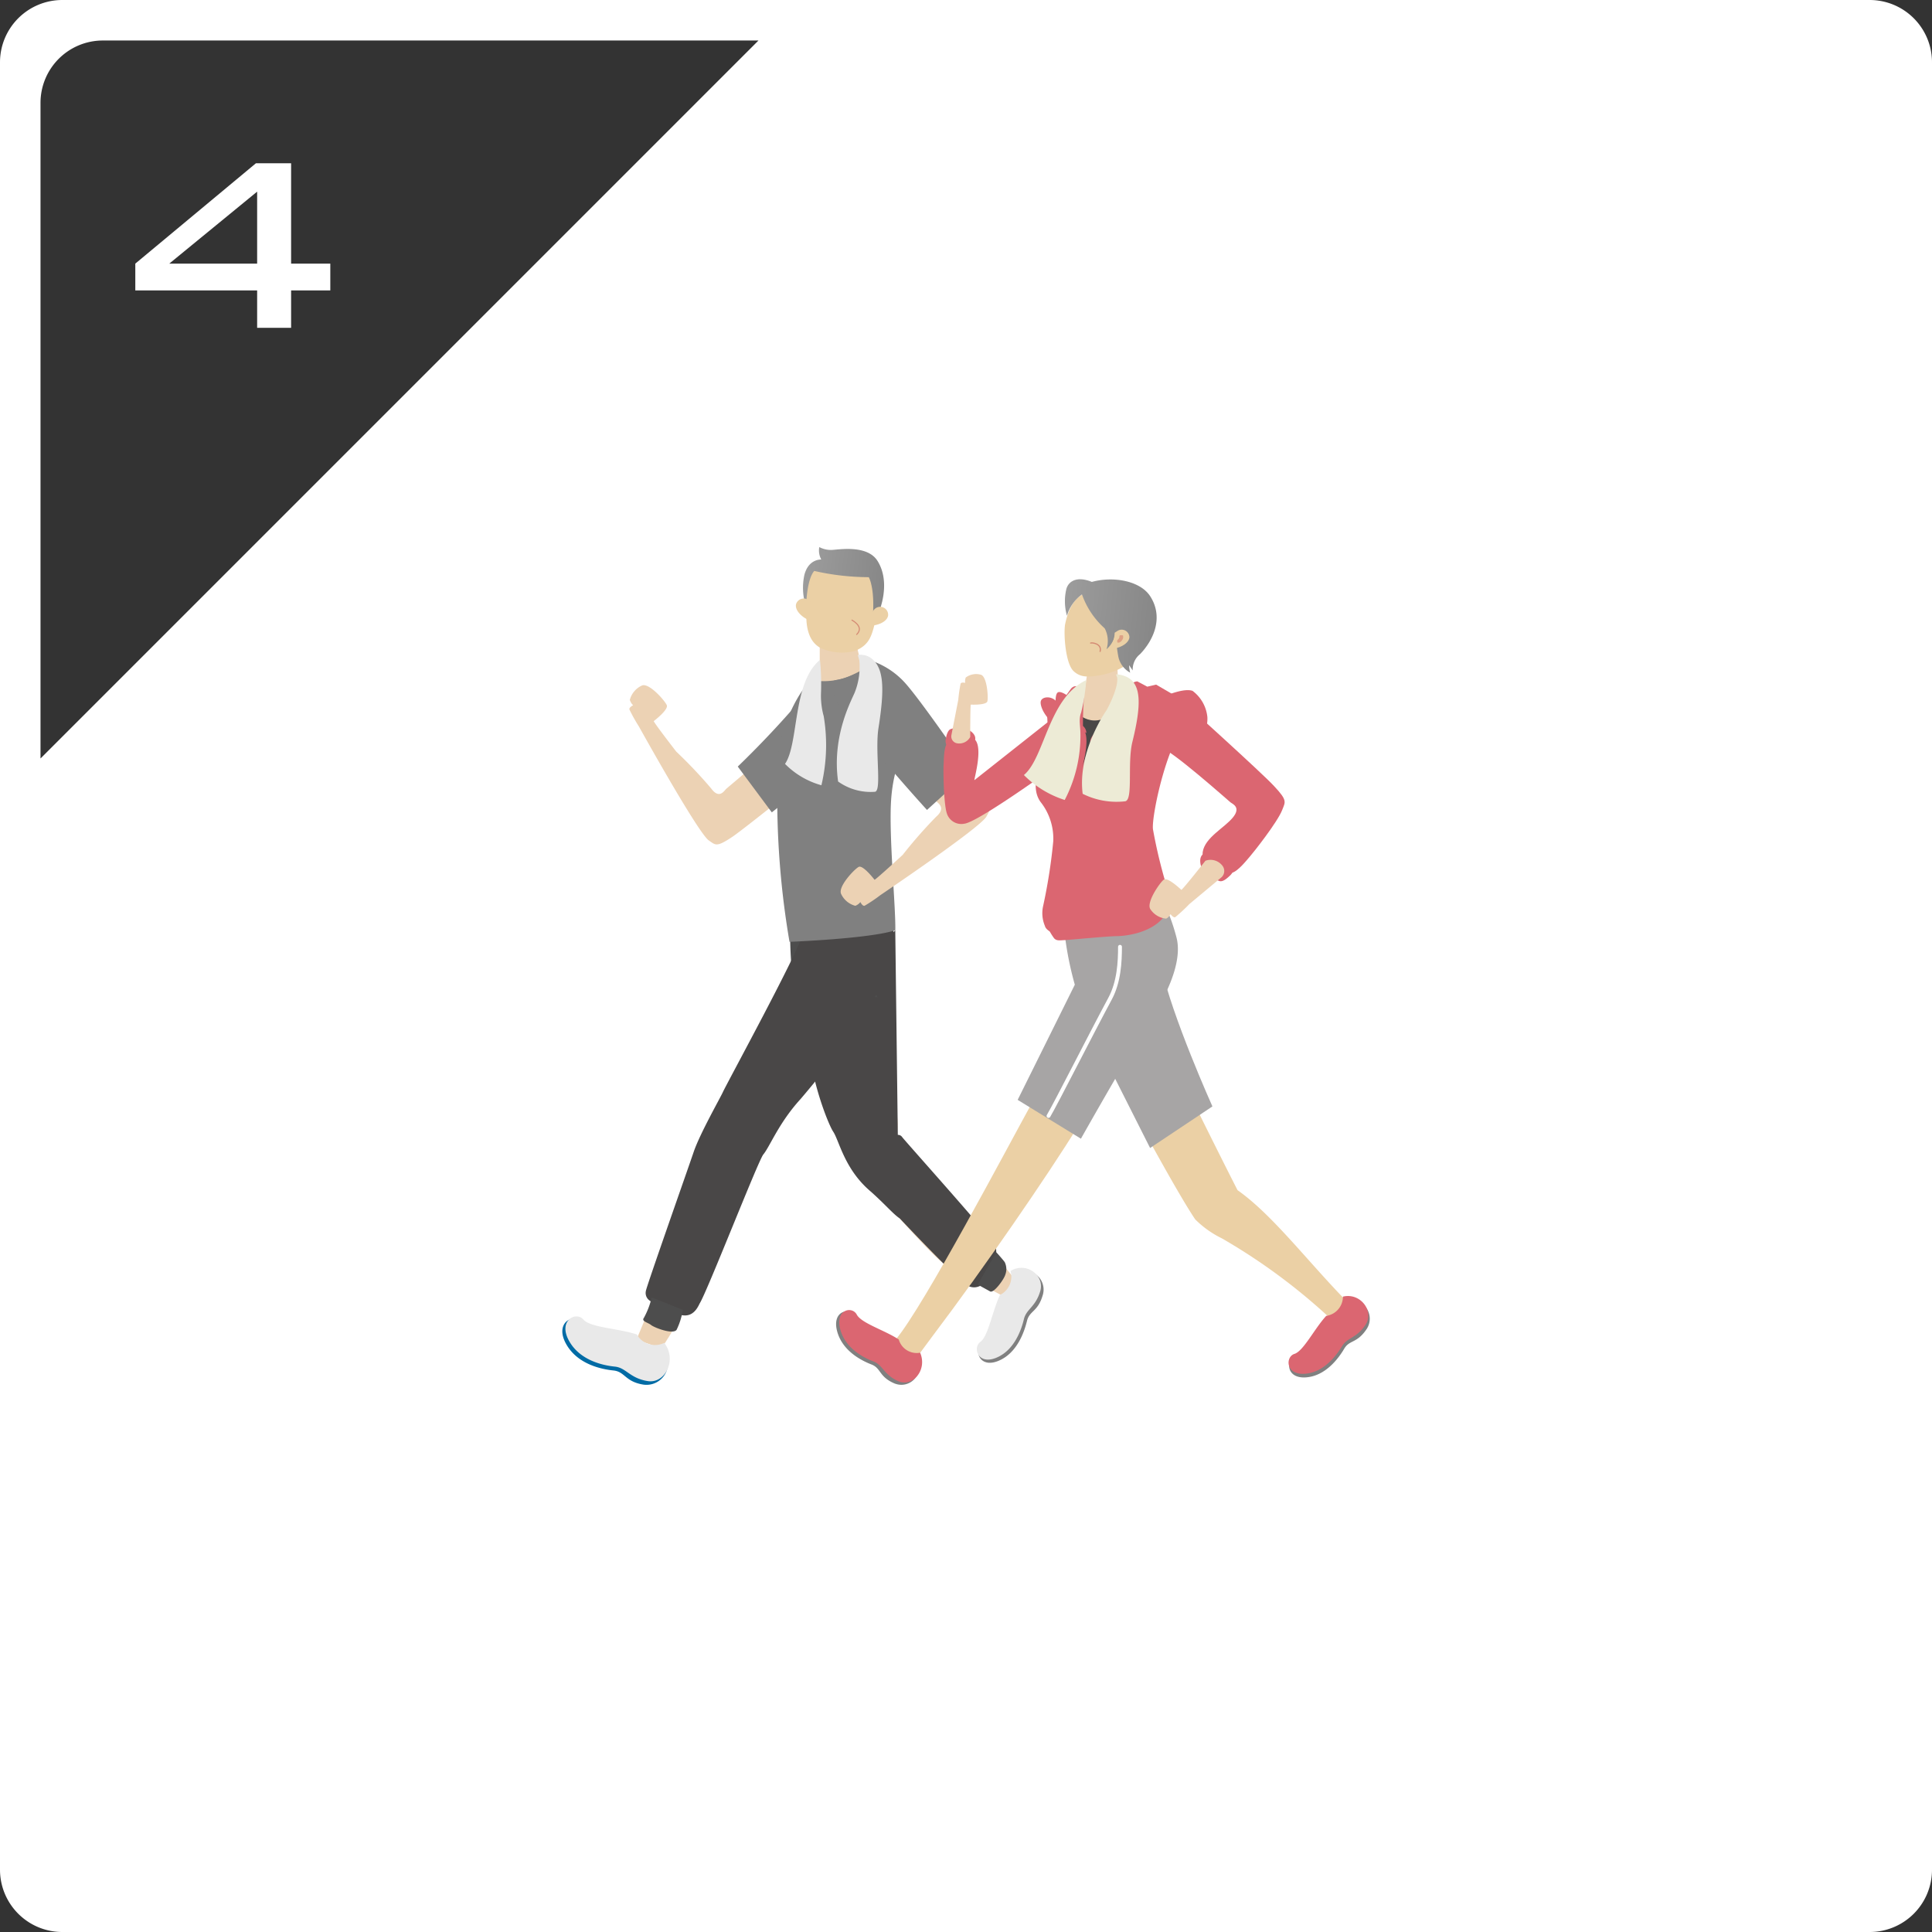 <svg xmlns="http://www.w3.org/2000/svg" xmlns:xlink="http://www.w3.org/1999/xlink" viewBox="0 0 310 310"><rect x="0" y="0" width="310" height="310" fill="#333333" stroke="none"/><defs><style>.cls-1{fill:#fff;}.cls-2{fill:#ecd2b4;}.cls-3{fill:#494747;}.cls-4{fill:gray;}.cls-5{fill:#e9e9e9;}.cls-6{fill:#4d4d4d;}.cls-7{fill:#006ba5;}.cls-8{fill:#ebd0a5;}.cls-9{fill:url(#linear-gradient);}.cls-10,.cls-12,.cls-17{fill:none;stroke-linecap:round;stroke-linejoin:round;}.cls-10,.cls-17{stroke:#d48b74;}.cls-10{stroke-width:0.17px;}.cls-11{fill:#a7a5a5;}.cls-12{stroke:#fff;stroke-width:0.62px;}.cls-13{fill:#db6671;}.cls-14{fill:#edebd6;}.cls-15{fill:url(#linear-gradient-2);}.cls-16{fill:#dda185;}.cls-17{stroke-width:0.19px;}</style><linearGradient id="linear-gradient" x1="491.49" y1="623.34" x2="504.53" y2="623.34" gradientTransform="matrix(0.99, 0.13, -0.13, 0.99, -276.29, -590.3)" gradientUnits="userSpaceOnUse"><stop offset="0" stop-color="#9c9c9c"/><stop offset="1" stop-color="#878787"/></linearGradient><linearGradient id="linear-gradient-2" x1="317" y1="-347.61" x2="331.82" y2="-345.27" gradientTransform="translate(-126.86 464.05) rotate(-3.16)" xlink:href="#linear-gradient"/></defs><g id="レイヤー_2" data-name="レイヤー 2"><g id="text_des" data-name="text+des"><path class="cls-1" d="M0,10V300a10,10,0,0,0,10,10H300a10,10,0,0,0,10-10V10A10,10,0,0,0,300,0H10A10,10,0,0,0,0,10ZM6.5,121.7V16.5a10,10,0,0,1,10-10H121.7Z"/><path class="cls-1" d="M41.26,46.6H21.71V42.3L41.06,26.2h5.65V42.3H53v4.3H46.71v6H41.26Zm0-15.85L27.16,42.3h14.1Z"/><path class="cls-2" d="M131.8,170.57s3.85,14.27,5.48,16.61,12.58,14.81,14.56,15.89S161,208,161,208l2-2.5s-17-21.78-19.31-22.75c2-6.55-5.46-14.58-5.46-14.58"/><path class="cls-3" d="M143.65,149.26l.41,32.84a.78.78,0,0,1,.69.34c.22.37,14.43,16.19,14.91,17.34s0,3.18-.72,4.71-2.15,2.54-3.58,1.85-11-10.85-11-10.85c-1-.63-2.51-2.44-4.84-4.47-4.05-3.53-4.87-8-5.83-9.44s-4.7-11.1-3.78-17.39"/><path class="cls-4" d="M162.91,204.35s.73,3.2-1.87,4.69c-1.25,2.63-2.17,5.76-3.48,6.68s-.44,3.88,2.61,2.65,4.2-4.72,4.61-6.4,1.74-1.46,2.52-4.11A3,3,0,0,0,162.91,204.35Z"/><path class="cls-5" d="M162.14,203.94a3.25,3.25,0,0,1-1.69,3.84c-1.21,2.55-1.88,6.63-3.14,7.53s-.43,3.75,2.52,2.56,4.07-4.56,4.46-6.2,1.86-1.93,2.62-4.49S164.66,202.39,162.14,203.94Z"/><path class="cls-6" d="M159.86,200.93s1,1.1,1.35,1.58a2.55,2.55,0,0,1,.08,2.07c-.24.76-1.84,2.95-2.41,2.64l-2-1.1Z"/><path class="cls-6" d="M127.48,159.66a75.28,75.28,0,0,1-.67-12.58l8.45-.43L140.78,160"/><path class="cls-7" d="M106.27,216.44s-3.3,1.39-5.33-1.41c-3-1-6.53-1.57-7.74-2.94s-4.22.13-2.4,3.49,5.76,4.13,7.63,4.32,1.85,1.8,4.82,2.27A3.44,3.44,0,0,0,106.27,216.44Z"/><path class="cls-2" d="M138.75,160.78s-14.5,19-16.79,21.42c-1.68,8-9.77,25-15.83,34.17l-4-1.43s13.74-32.6,14.15-37.35,17.41-26.07,17.41-26.07Z"/><path class="cls-3" d="M116,175.21c.85-1.8,12.42-23,12.95-25.71a54.41,54.41,0,0,0,.61-7.3l8.55-4.38s4.72,7.66,5.42,12.51-5.68,15-15.06,26c-3.5,3.82-4.93,7.63-6,8.92-.85,1.08-9,22-10.2,23.89-.26.53-.83,1.79-2.13,1.92-1.52.16-4.67-1.41-6-2.45a1.48,1.48,0,0,1-.51-1.45c.06-.63,6.69-19.42,7.68-22.34S115.66,176,116,175.21Z"/><path class="cls-5" d="M106.58,215.47a3.35,3.35,0,0,1-4.39-1.34c-2.93-1-7.42-1.08-8.59-2.41s-4.09.13-2.32,3.38,5.57,4,7.38,4.18,2.39,1.86,5.25,2.32S108.67,218.16,106.58,215.47Z"/><path class="cls-6" d="M104.57,208.18a13,13,0,0,1-1.25,3.27c-.46.57.66.75,1.14,1.15s3.49,1.59,4.1.78a11,11,0,0,0,1-3.22Z"/><polygon class="cls-2" points="136.78 100.8 139.72 112.97 133.15 115.92 131.53 110.54 131.53 101.46 136.78 100.8"/><path class="cls-2" d="M117.56,134.24c2.21-1.5,15.78-12.46,15.78-12.46,1.24-3-3.84-6.25-6.33-5-.57,1.64-10.2,9.5-10.53,9.84s-1.11,1.63-2.38-.12a75.17,75.17,0,0,0-5.59-5.9s-3.34-4.3-3.62-4.89c0,0,2.41-1.83,2.1-2.56s-2.87-3.66-4-3.15a3.53,3.53,0,0,0-1.93,2.29,1.91,1.91,0,0,0,.53.87s-.66.32-.6.67a26.37,26.37,0,0,0,1.52,2.73s9.51,17.13,11.23,18.3C114.83,135.6,114.94,136,117.56,134.24Z"/><path class="cls-4" d="M130.27,110.15A155.57,155.57,0,0,1,118.38,123l5.46,7.35,7.31-5.82S137.06,113.58,130.27,110.15Z"/><path class="cls-4" d="M126.68,151.12a137.06,137.06,0,0,1-1.82-29.48c.92-8.21,5.21-12.52,5.21-12.52a11.72,11.72,0,0,0,7-.92c2.49,2.61,10.72,3.16,9.38,7.67-1.22,4.15-3.1,6.85-3.47,12.57s.75,17,.68,20.82C139.55,150.63,126.68,151.12,126.68,151.12Z"/><path class="cls-5" d="M131.57,105.89c-4.43,3.61-3.37,13.44-5.61,16.68A13.12,13.12,0,0,0,131.8,126a28.06,28.06,0,0,0,.37-11.08,12.25,12.25,0,0,1-.44-3.58A39.26,39.26,0,0,0,131.57,105.89Z"/><path class="cls-2" d="M157.47,127.08c-1.54-2.24-12.63-15.91-12.63-15.91-2.9-1.16-5.8,4.3-4.51,6.85,1.59.51,9.55,10.21,9.88,10.54s1.62,1.08,0,2.49a75.9,75.9,0,0,0-5.37,6.12s-4,3.69-4.51,4c0,0-1.86-2.43-2.55-2.07s-3.36,3.17-2.82,4.33a3.48,3.48,0,0,0,2.28,1.91,1.83,1.83,0,0,0,.81-.6s.33.68.67.6a24.64,24.64,0,0,0,2.54-1.71s15.91-10.73,17-12.58C158.89,129.87,159.28,129.73,157.47,127.08Z"/><path class="cls-4" d="M135.84,114.62c4.83,6.51,12.9,15.34,12.9,15.34l6.82-6.21s-7.86-11.51-10.47-14.32a12.83,12.83,0,0,0-4.69-3.2s-3.62,2.5-6.13,2.87C132.23,109.4,133.56,111.54,135.84,114.62Z"/><path class="cls-5" d="M137.19,111c-.41,1.12-3.77,6.91-2.71,14.4a9,9,0,0,0,5.87,1.65c1.2,0,0-6.59.62-10.31,1-6.4.82-9.49-1.09-11.06a2.87,2.87,0,0,0-2.24-.58c.05.17.19.69.24.83A11.09,11.09,0,0,1,137.19,111Z"/><path class="cls-8" d="M140.57,99.24c-.66,2.5-.85,4.22-3.47,5.23a8.32,8.32,0,0,1-5.41-.49c-2.1-1.09-2.49-3.79-2.25-6.5.14-1.57-.36-1.37-.26-2,.6-4,1.11-5.3,3.76-5,2.93.33,7.66,1.18,8.1,3C141.38,94.82,140.67,98.87,140.57,99.24Z"/><path class="cls-9" d="M131.46,87.78a3,3,0,0,0,.32,2s-2-.15-2.7,2.41a9.74,9.74,0,0,0,.26,5.19s.06-4.36,1.31-5.77a39.73,39.73,0,0,0,8.75,1s.93,1.52.68,5.9l.95-.33s2-4.59-.21-8.15c-1.65-2.69-6.32-1.82-7.41-1.79A3.94,3.94,0,0,1,131.46,87.78Z"/><path class="cls-8" d="M140.6,97.53a1.28,1.28,0,0,1,1.9,1.25c-.19,1.09-1.95,1.69-3,1.57.32-.52.18-.77.39-1.67A1.48,1.48,0,0,1,140.6,97.53Z"/><path class="cls-10" d="M136.7,99.5c.69.41,1.81,1.27.76,2.3"/><path class="cls-8" d="M129.93,96.5a1.27,1.27,0,0,0-2.21.49c-.19,1.09,1.26,2.29,2.27,2.55-.12-.6.2-.77.21-1.7S130.24,97,129.93,96.5Z"/><path class="cls-8" d="M165.63,176.89c-4.16,7.54-17.35,32.59-21.87,38,1.52,1.1,0,3.74.55,4.35s.21-.78,1.59.18c.88-1.17,3-4.06,3.83-5.17,8.06-10.66,18.32-25.57,23.16-33.41C171.3,179.77,167.76,178.11,165.63,176.89Z"/><path class="cls-8" d="M191.53,176.89c-2.84,2.3-6.22,3.56-7.44,5.53,1.2,2.16,5.5,10,7.69,13.24a16.08,16.08,0,0,0,4.31,3.06,95.68,95.68,0,0,1,18.11,13.53l2.63-2.68c-6.75-6.79-12.48-14.54-18.26-18.6C196.77,187.46,193,179.9,191.53,176.89Z"/><path class="cls-11" d="M186.3,155c-2.84,2.29-7.78,12.88-9,14.85,2.39,4.76,7.24,14.35,7.24,14.35l10-6.67S188,163,186.3,155Z"/><path class="cls-11" d="M186.64,144.59s-15.11,2.72-16,3.3A52.84,52.84,0,0,0,172.46,158l-9.17,18.48,10.15,6.23s8-14.21,11.53-19.58c3.29-5.33,4.59-9.66,3.81-12.68A31.6,31.6,0,0,0,186.64,144.59Z"/><path class="cls-12" d="M179.71,151.92c0,2.41-.15,5.63-1.59,8.31-3.22,6-8.55,16.56-9.88,18.83"/><path class="cls-4" d="M216.09,208.68s-.22,3.23-3.1,3.82c-1.92,2.09-3.67,4.74-5.16,5.21s-1.52,3.51,1.69,3.3,5.3-3.13,6.16-4.59,2-.83,3.54-3.07A3,3,0,0,0,216.09,208.68Z"/><path class="cls-13" d="M215.48,208.05a3.12,3.12,0,0,1-2.68,3.09c-1.86,2-3.65,5.65-5.1,6.1s-1.46,3.39,1.65,3.19,5.12-3,6-4.44,2.3-1.23,3.75-3.41S218.3,207.37,215.48,208.05Z"/><path class="cls-4" d="M147.18,217.8a4,4,0,0,1-4.21-2.4c-2.34-1.55-5.18-2.81-5.91-4.24s-3.59-.85-2.75,2.4,4,4.79,5.53,5.38,1.19,1.94,3.59,3S148.42,220.65,147.18,217.8Z"/><path class="cls-13" d="M147.64,217.05a3,3,0,0,1-3.43-2.12c-2.26-1.5-6-2.6-6.74-4s-3.47-.83-2.66,2.32,3.86,4.64,5.36,5.21,1.62,2.11,3.94,3.15S148.84,219.81,147.64,217.05Z"/><polygon class="cls-2" points="179.24 105.63 179.73 118.07 174.21 120.09 173.45 114.51 174.85 105.54 179.24 105.63"/><path class="cls-3" d="M172.53,114.08s3,3.79,7-.57c.09,2.35-6.31,12.79-6.31,12.79Z"/><path class="cls-13" d="M175.92,117.57s4.38-8.24,6.57-8.24l1.6.85,1.42-.33,3.42,2Z"/><path class="cls-13" d="M188.9,114.14l4.49,3.08a5.3,5.3,0,0,0,.34-2.16,6,6,0,0,0-2.38-4.21c-3.31-1.16-15.89,7-15.89,7-.52.7-.72,1.11-.3,1.91s4.55-3,8.61-4.29S188.9,114.14,188.9,114.14Z"/><path class="cls-13" d="M173.77,117.2A62.22,62.22,0,0,1,174,111c-.63-.89-1.6-1.29-2.24-.39l-.64.9s-1.06-.74-1.45-.36-.29,1.85-.29,1.85A12.25,12.25,0,0,0,173.77,117.2Z"/><path class="cls-13" d="M174.31,117.64a1.44,1.44,0,0,0-1.13-1.43c-1.16-.24-3.88-3-3.8-3.79-.85-.81-2.26-.62-2.39.15s.7,2.68,2.62,3.92S173.74,117.09,174.31,117.64Z"/><path class="cls-13" d="M168.08,148.72a9.51,9.51,0,0,0,1.07,1.85c.4.4.8.32,1.62.28s6.83-.62,8.4-.64,5.92-.54,7.86-3.48a4.79,4.79,0,0,0,.41-2.61Z"/><path class="cls-13" d="M175.69,119a5.45,5.45,0,0,0-1,1.19c-.24.51-1,2.74-1,2.74s1.44-5,0-6c-1.82-.76-5.71-2.63-5.71-2.63s.47,5.09-.47,7-2.22,5.33-.42,7.54A9.47,9.47,0,0,1,169,135a88.21,88.21,0,0,1-1.62,10.36,5.21,5.21,0,0,0,.27,3.18c.27,1.06,2.19,1.61,4,1.48s5.31-.32,6.85-.62,5.69-.7,7.07-2,2.63-2.24,2-4A80.64,80.64,0,0,1,185,133.06c-.28-2.29,2.7-16,6.29-17.71-1.93-2.75-2.81-2.57-2.81-2.57l-11,4.38Z"/><path class="cls-13" d="M189.63,112.42s13,11.73,14.8,13.71c2.18,2.32,1.81,2.52,1.32,3.8-.76,2-4.75,7-5.13,7.42s-2,2.54-3,2.7-5-1.1-4.63-3.38,3.43-3.81,4.81-5.47,0-2.18-.36-2.46-9.66-8.59-11.31-8.84C184.53,117.59,186.6,111.73,189.63,112.42Z"/><path class="cls-13" d="M193.25,136.94a1.6,1.6,0,0,1,1.89-.3,5.12,5.12,0,0,1,2.64,2.16c.4,1-.23,1.54-.76,2s-1,.71-1.4.55-2.43-.65-2.91-2.38S193.25,136.94,193.25,136.94Z"/><path class="cls-2" d="M190.83,145.07l5.18-4.32a1.37,1.37,0,0,0,.15-1.82,2.4,2.4,0,0,0-2.74-.82s-3.37,4.28-3.86,4.68c0,0-2.2-2.11-2.82-1.65s-2.86,3.67-2.16,4.74a3.4,3.4,0,0,0,2.53,1.52c.37-.13.71-.72.71-.72s.43.61.75.49A25.74,25.74,0,0,0,190.83,145.07Z"/><path class="cls-13" d="M168.09,115.9c2.26.56,3.94,5.5,1.63,6.77,0,0-12.76,9.27-15,9.5a2.44,2.44,0,0,1-2.81-1.71c-.53-1.72-.56-7.21-.51-7.67s0-2.75.52-3.41,3.77-2.09,4.72-.43-.34,6-.29,6.23Z"/><path class="cls-13" d="M156.39,118.89a1.45,1.45,0,0,1-1.06,1.27,4.07,4.07,0,0,1-2.82.09,1.56,1.56,0,0,1-.73-1.78c.09-.61.36-1.33.73-1.47a3.74,3.74,0,0,1,3.17.27C156.88,118.11,156.39,118.89,156.39,118.89Z"/><path class="cls-2" d="M153.76,112.29,152.65,118a1.12,1.12,0,0,0,.84,1.25,2,2,0,0,0,2.19-1s0-4.65.08-5.19c0,0,2.5.12,2.67-.53s-.05-4-1.05-4.27a2.79,2.79,0,0,0-2.42.45,1.7,1.7,0,0,0-.09.86s-.59-.15-.73.11A23,23,0,0,0,153.76,112.29Z"/><path class="cls-14" d="M174.29,109.13c-6.1,2.87-6.64,12.42-10,15.23a16.12,16.12,0,0,0,6.55,4,22.27,22.27,0,0,0,2.52-10.55c0-1.36-.32-2.37.12-3.49A30.39,30.39,0,0,0,174.29,109.13Z"/><path class="cls-14" d="M177.57,113.93s-4.72,6.58-3.85,13.44a12.18,12.18,0,0,0,6.77,1.21c1.4-.09.35-6.08,1.21-9.55,1.48-6,1.41-9.16-.79-10.36a4.53,4.53,0,0,0-1.84-.47c.05.15.14.4.19.53C179.47,110.54,177.57,113.93,177.57,113.93Z"/><path class="cls-8" d="M174,95c-.31.72-2.19.73-3.11,5.24-.24,1.58.08,6.32,1.41,7.48,1.1,1,2.37,1,4.72.53a12.19,12.19,0,0,0,5-2.45s.41-6.9.7-8.63c0,0-2.89-3.67-3.6-3.46Z"/><path class="cls-15" d="M184.53,95.63c-1.57-2.38-5.78-3.23-9.34-2.26-2.44-1-3.75-.06-4.08,1.11a8.4,8.4,0,0,0,.09,4.32,6.39,6.39,0,0,1,2.41-3.42,13.14,13.14,0,0,0,3.65,5.45,4.39,4.39,0,0,1,.29,3.34,4.19,4.19,0,0,0,1.44-2.76,30.48,30.48,0,0,0,.44,3.89,3.81,3.81,0,0,0,1.91,2.63,4.78,4.78,0,0,1-.16-1.19l.57.84a3.15,3.15,0,0,1,1.19-2.63C185.22,102.57,186.7,98.94,184.53,95.63Z"/><path class="cls-8" d="M179.27,101.26a1.24,1.24,0,0,1,1.95,1c-.08.88-1.23,1.55-2.21,1.75-.23,0-.51-.47-.71-.48a4,4,0,0,0,.55-2Z"/><path class="cls-16" d="M180.21,102s0,0,0,0a.13.13,0,0,1,0,.06.31.31,0,0,1,0,.1.44.44,0,0,1,0,.2,1.21,1.21,0,0,1-.18.38,1,1,0,0,1-.29.28.76.76,0,0,1-.18.09l-.09,0-.05,0h-.05a.08.08,0,0,1-.1-.07v-.32l0,0h0l0,0,.1-.09a1,1,0,0,0,.16-.19.78.78,0,0,0,.09-.21.56.56,0,0,1,0-.12.25.25,0,0,1,0-.07l0,0s0,0,0,0h0a.22.22,0,0,1,.3-.09A.24.24,0,0,1,180.21,102Z"/><path class="cls-17" d="M175,103.18c.17-.1,1.85.08,1.52,1.34"/></g></g></svg>